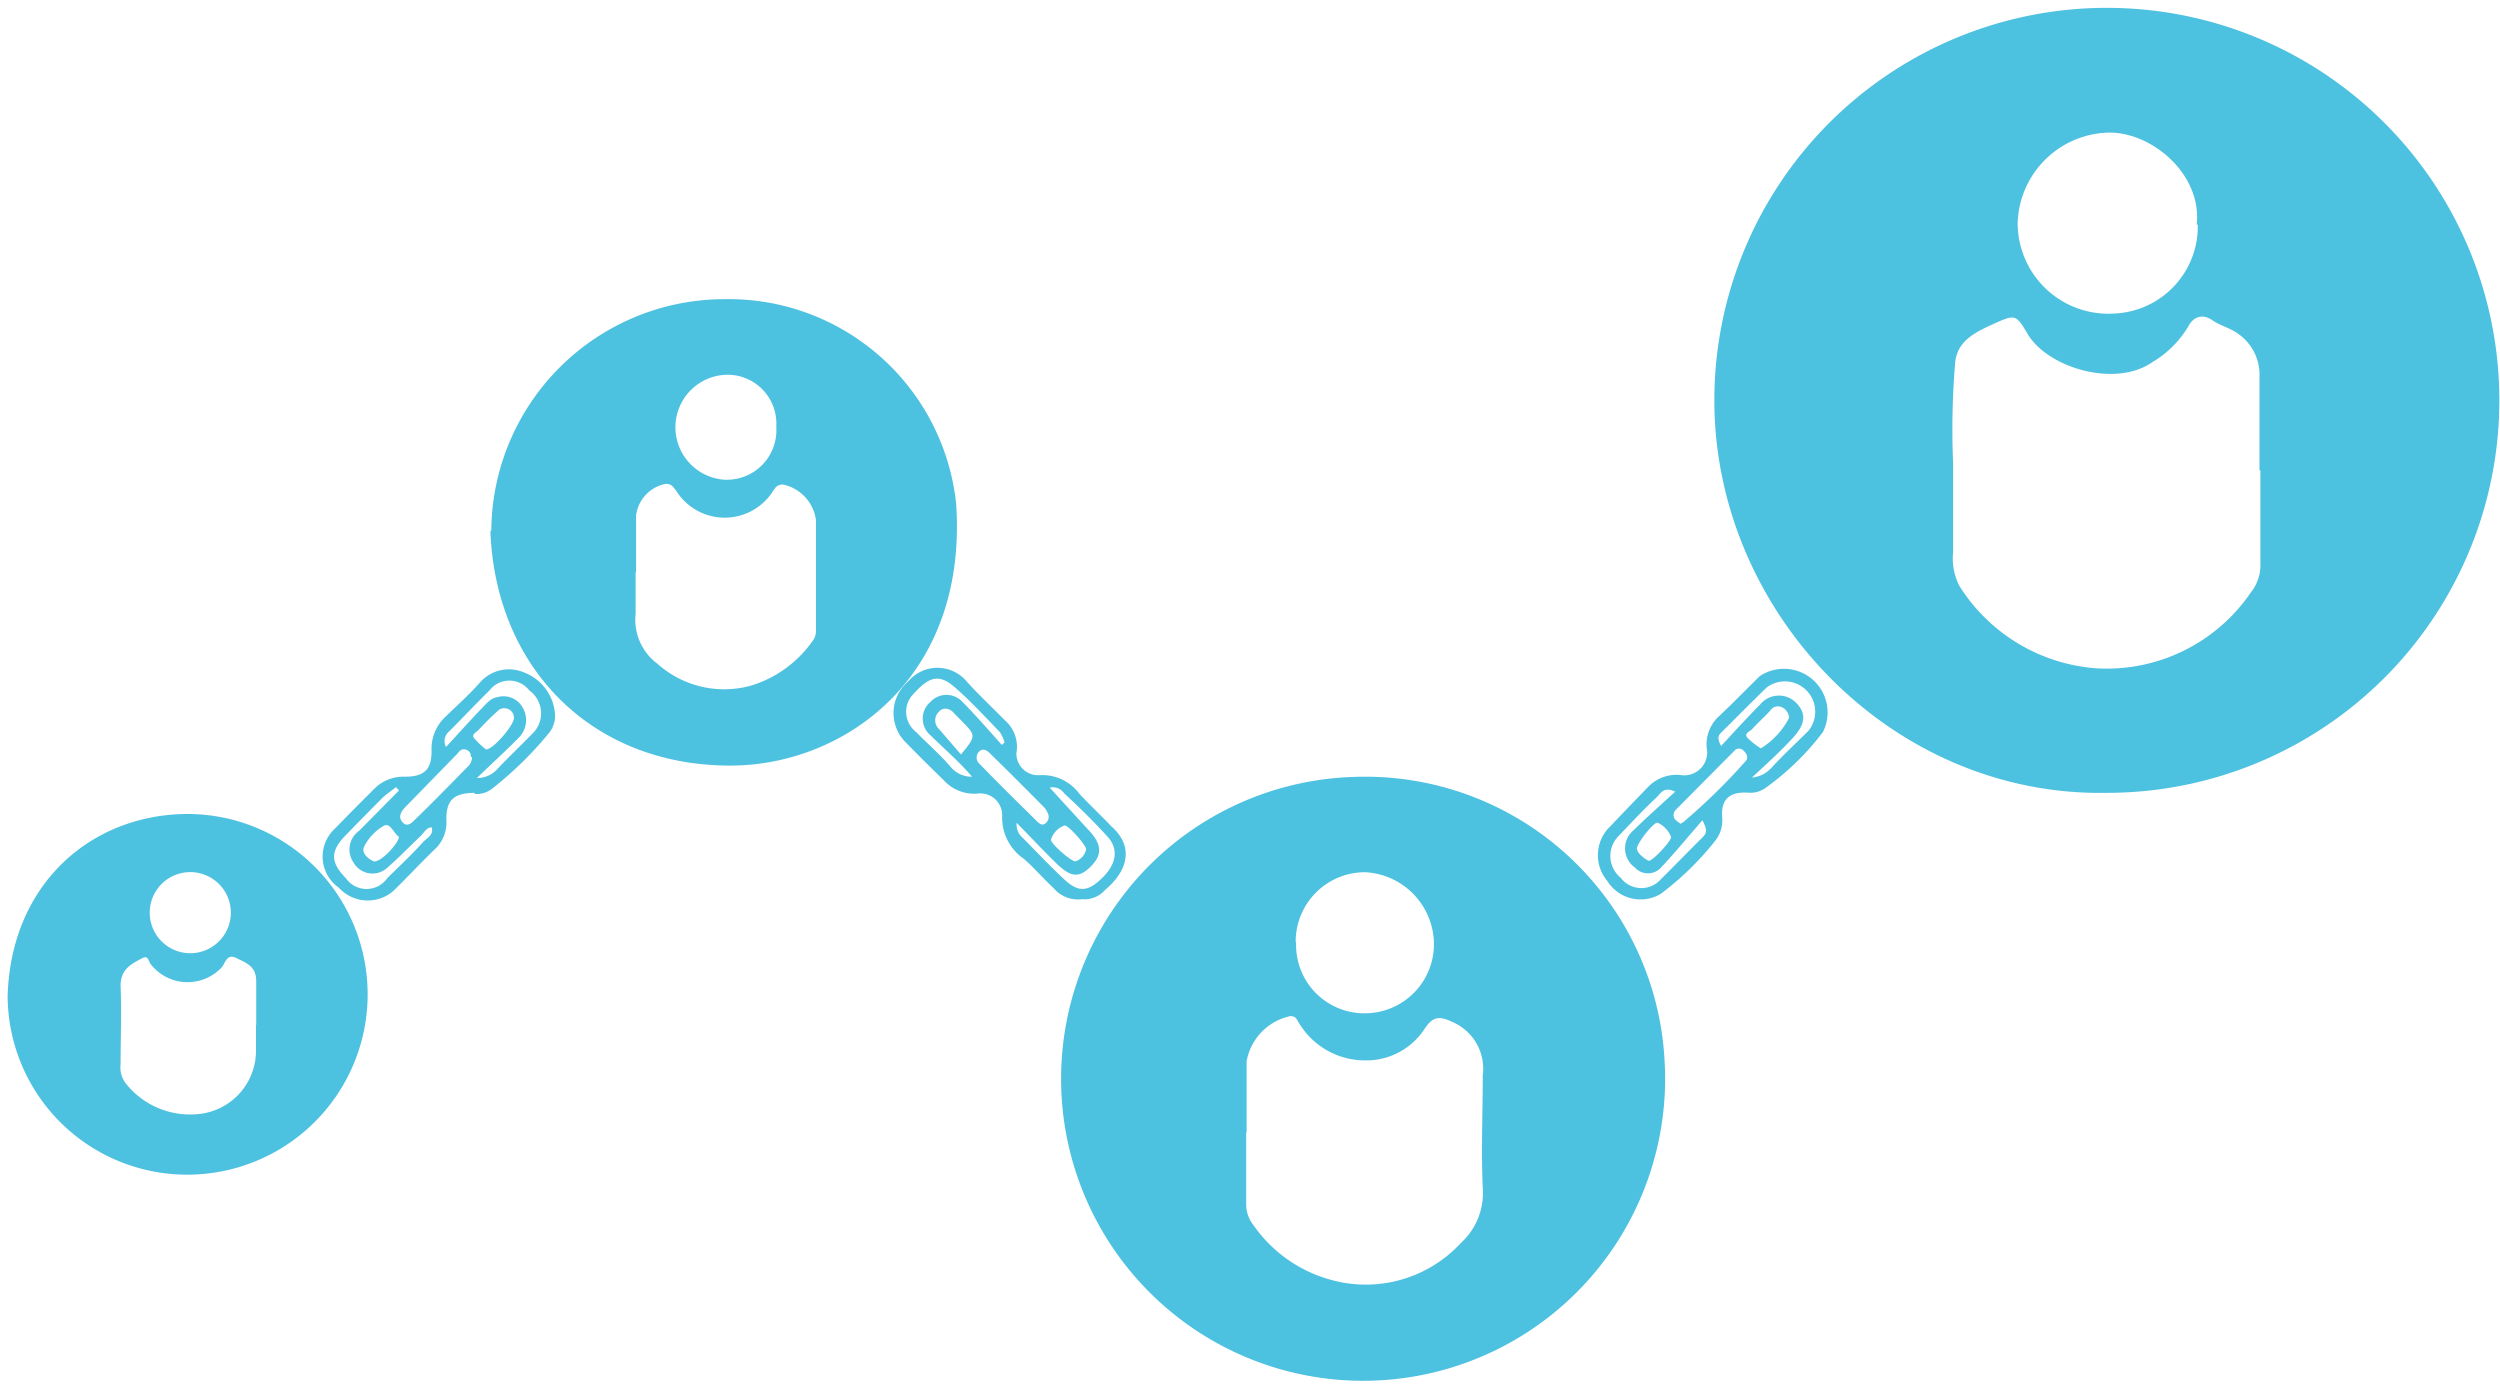 <svg xmlns="http://www.w3.org/2000/svg" id="Layer_1" data-name="Layer 1" width="114.65" height="64" viewBox="0 0 114.65 64"><defs><style> .cls-1 { opacity: 0.75; } .cls-2 { fill: #12acd6; } </style></defs><title>logo</title><g class="cls-1"><path class="cls-2" d="M96.62,36.36c-9.91.18-18-8.32-18-18a18,18,0,1,1,18,18m7-14.79h0c0-1.43,0-2.86,0-4.29a2.28,2.28,0,0,0-.92-1.93c-.36-.29-.86-.4-1.25-.67s-.83-.21-1.09.28a4.68,4.68,0,0,1-1.64,1.64c-1.68,1.19-4.79.29-5.73-1.28-.53-.9-.57-.91-1.51-.49s-1.74.82-1.82,1.84a37.14,37.14,0,0,0-.09,4.6c0,1.35,0,2.7,0,4.05a2.73,2.73,0,0,0,.3,1.57,8.12,8.12,0,0,0,6.28,3.76,8,8,0,0,0,7.08-3.49,2,2,0,0,0,.43-1.38c0-1.4,0-2.81,0-4.21M100.74,10.3c.25-2.27-2-4.22-4-4.22a4.28,4.28,0,0,0-4.21,4.14,4.16,4.16,0,0,0,4.41,4.16,4,4,0,0,0,3.85-4.08"></path><path class="cls-2" d="M76.34,48.69A13.85,13.85,0,1,1,62.08,35.63,13.75,13.75,0,0,1,76.34,48.69M57.15,51.92c0,1.09,0,2.18,0,3.26a1.54,1.54,0,0,0,.33,1,6.37,6.37,0,0,0,3.58,2.52A5.94,5.94,0,0,0,67,57a3.11,3.11,0,0,0,1-2.53c-.08-1.71,0-3.44,0-5.16a2.33,2.33,0,0,0-1.41-2.45c-.61-.29-.89-.22-1.25.31a3.19,3.19,0,0,1-2.74,1.46,3.53,3.53,0,0,1-3-1.67c-.12-.16-.14-.37-.43-.36a2.58,2.58,0,0,0-2,2.07c0,1.09,0,2.18,0,3.27m2.27-8.7a3.13,3.13,0,0,0,3.11,3.23,3.17,3.17,0,0,0,3.21-3.23A3.32,3.32,0,0,0,62.59,40a3.18,3.18,0,0,0-3.17,3.19"></path><path class="cls-2" d="M22.53,24.33A10.7,10.7,0,0,1,33.22,13.72a10.49,10.49,0,0,1,10.63,9.39c.54,8-5.17,12-10.36,12-6.33,0-10.76-4.45-11-10.75m6.66,1.89h0c0,.63,0,1.27,0,1.9a2.51,2.51,0,0,0,1,2.29,4.59,4.59,0,0,0,4.3,1,5.36,5.36,0,0,0,2.88-2.14.83.83,0,0,0,.09-.45c0-1.68,0-3.36,0-5a1.93,1.93,0,0,0-1.51-1.63c-.26,0-.34.12-.46.3a2.62,2.62,0,0,1-4.43,0c-.14-.18-.24-.37-.54-.32a1.69,1.69,0,0,0-1.31,1.44c0,.86,0,1.72,0,2.58M33.27,22a2.27,2.27,0,0,0,2.33-2.43,2.24,2.24,0,0,0-2.37-2.38,2.41,2.41,0,0,0,0,4.81"></path><path class="cls-2" d="M.35,45.67c.16-5.23,3.94-8.37,8.33-8.34A8.27,8.27,0,1,1,8.5,53.87a8.23,8.23,0,0,1-8.15-8.2M11.75,47h0c0-.66,0-1.31,0-2s-.44-.83-.9-1.06-.51.23-.69.43A2.14,2.14,0,0,1,6.9,44.2c-.1-.13-.09-.4-.37-.26-.52.27-1,.51-1,1.27.05,1.2,0,2.4,0,3.6a1.2,1.2,0,0,0,.25.89A3.76,3.76,0,0,0,9,51.1a2.92,2.92,0,0,0,2.74-2.91V47M8.59,40a1.86,1.86,0,0,0,0,3.71,1.86,1.86,0,1,0,0-3.71"></path><path class="cls-2" d="M49.61,41.24a1.47,1.47,0,0,1-1.3-.52c-.47-.43-.88-.92-1.35-1.33a2.29,2.29,0,0,1-1-2,1,1,0,0,0-1.09-1,1.87,1.87,0,0,1-1.58-.6c-.6-.58-1.19-1.17-1.78-1.77a1.9,1.9,0,0,1,.14-2.77,1.75,1.75,0,0,1,2.68,0c.56.62,1.17,1.19,1.75,1.78a1.61,1.61,0,0,1,.53,1.52,1,1,0,0,0,1.06,1,2.11,2.11,0,0,1,1.82.84c.47.51,1,1,1.46,1.49,1.14,1,.69,2.13-.26,2.92a1.25,1.25,0,0,1-1.13.43m-3.69-7,.2-.18a1.76,1.76,0,0,0-.22-.48c-.69-.71-1.36-1.45-2.11-2.09s-1.22-.38-1.95.46A1.17,1.17,0,0,0,42,33.56c.52.53,1.07,1,1.58,1.59a1.25,1.25,0,0,0,1,.47c-.59-.69-1.28-1.28-1.92-1.91a1,1,0,0,1,0-1.51,1,1,0,0,1,1.49,0c.63.64,1.22,1.32,1.83,2m.66,3.44a.79.79,0,0,0,.28.8c.63.64,1.25,1.3,1.91,1.91s1.09.52,1.71-.08.8-1.29.26-1.89-1.27-1.33-2-2a.63.63,0,0,0-.66-.26L49.86,38c.68.7.72,1.18.16,1.74s-.94.48-1.62-.19-1.16-1.19-1.82-1.86m1.5-.33a1.48,1.48,0,0,0-.16-.3c-.83-.84-1.67-1.68-2.51-2.5-.13-.13-.33-.29-.53-.07a.39.39,0,0,0,.06.56c.86.89,1.75,1.76,2.63,2.63.09.08.21.2.36.09a.38.38,0,0,0,.15-.41m-4-2.77c.69-.85.69-.85,0-1.55-.11-.12-.23-.22-.33-.34s-.43-.35-.69-.06a.54.54,0,0,0,0,.79l1,1.16m5.23,4.92a.73.73,0,0,0,.52-.56c0-.2-.87-1.17-1-1.09a1,1,0,0,0-.61.64c-.05.16.91,1,1.11,1"></path><path class="cls-2" d="M21.79,36.36c-1,0-1.33.35-1.32,1.24A1.68,1.68,0,0,1,20,38.89c-.62.59-1.2,1.22-1.81,1.82a1.79,1.79,0,0,1-2.65,0A1.74,1.74,0,0,1,15.36,38c.58-.6,1.17-1.19,1.76-1.78a1.89,1.89,0,0,1,1.45-.6c.91,0,1.24-.35,1.22-1.23a2,2,0,0,1,.64-1.52c.53-.52,1.08-1,1.58-1.57a1.76,1.76,0,0,1,2-.47,2.21,2.21,0,0,1,1.44,1.89,1.25,1.25,0,0,1-.31.94,16.81,16.81,0,0,1-2.56,2.5,1.17,1.17,0,0,1-.83.25m-1.3-2.15c.54-.58,1.07-1.18,1.62-1.75.22-.21.4-.49.75-.54a1,1,0,0,1,1.16.5,1.13,1.13,0,0,1-.21,1.38c-.62.63-1.27,1.22-1.9,1.83a1.23,1.23,0,0,0,.88-.35c.53-.57,1.11-1.11,1.65-1.67a1.29,1.29,0,0,0-.13-2,1.15,1.15,0,0,0-1.82,0c-.63.62-1.23,1.26-1.85,1.88a.58.58,0,0,0-.15.71m-.64,3.69c-.25,0-.36.24-.51.39-.53.5-1,1-1.58,1.5a1,1,0,0,1-1.51-.28,1.05,1.05,0,0,1,.26-1.45l1.83-1.85-.14-.15c-.2.16-.42.3-.61.48-.57.57-1.14,1.15-1.7,1.73-.71.72-.7,1.24,0,1.95a1.16,1.16,0,0,0,1.92,0c.55-.54,1.11-1.06,1.62-1.63.17-.19.53-.33.4-.72m1.8-3.19a.3.3,0,0,0-.19-.33c-.18-.07-.3,0-.41.16L18.6,37c-.2.21-.37.46-.13.72s.48-.06.62-.19c.8-.77,1.56-1.56,2.33-2.34a.65.65,0,0,0,.23-.47m.64-.35c.34,0,1.34-1.18,1.28-1.48a.44.44,0,0,0-.78-.25c-.3.26-.58.56-.86.85-.1.1-.32.19-.19.36a3.79,3.79,0,0,0,.55.52m-4,4c-.23-.14-.38-.64-.67-.51a2.28,2.28,0,0,0-.88.89c-.22.34.09.59.37.74s1.21-.84,1.18-1.12"></path><path class="cls-2" d="M80.16,36.35c-.88-.05-1.25.35-1.18,1.14a1.5,1.5,0,0,1-.33,1.08A13.43,13.43,0,0,1,76.15,41a1.8,1.8,0,0,1-2.44-.6,1.83,1.83,0,0,1,0-2.36q.95-1,1.92-2a1.81,1.81,0,0,1,1.42-.5,1.05,1.05,0,0,0,1.22-1.24,1.74,1.74,0,0,1,.56-1.45c.64-.6,1.25-1.23,1.87-1.84a2,2,0,0,1,2.9,2.56A12.1,12.1,0,0,1,81,36.11a1.18,1.18,0,0,1-.85.24m.18-.69a1.35,1.35,0,0,0,.89-.43c.54-.59,1.14-1.14,1.71-1.71a1.39,1.39,0,0,0-1.9-2c-.71.68-1.4,1.39-2.1,2.08-.14.14-.18.28,0,.61.64-.69,1.2-1.31,1.79-1.9a1.11,1.11,0,0,1,1.61-.12c.52.5.49,1-.11,1.65S81,35.05,80.34,35.66m-3.51.65c-.47-.23-.63,0-.81.21-.62.58-1.2,1.2-1.79,1.82a1.29,1.29,0,0,0,.09,1.91,1.19,1.19,0,0,0,1.85.07c.64-.63,1.26-1.28,1.9-1.91.14-.15.29-.28,0-.79-.67.77-1.26,1.49-1.89,2.16a.81.81,0,0,1-1.21,0,1.08,1.08,0,0,1-.06-1.7c.62-.61,1.27-1.18,1.91-1.77m.23,1.47a.94.94,0,0,0,.15-.08,27.8,27.8,0,0,0,2.85-2.79c.14-.14.07-.35-.09-.48a.27.27,0,0,0-.42,0l-2.68,2.7a.34.34,0,0,0-.05.44,1.43,1.43,0,0,0,.24.19m3.7-3.44a3.57,3.57,0,0,0,1.3-1.4.57.57,0,0,0-.32-.48.42.42,0,0,0-.54.14c-.27.3-.57.56-.84.86-.1.11-.4.19-.2.41a3.75,3.75,0,0,0,.6.47m-5.12,5.15c.19,0,1.1-1,1-1.1a1.2,1.2,0,0,0-.61-.64c-.17-.06-1,1-.95,1.21s.3.41.52.53"></path></g></svg> 